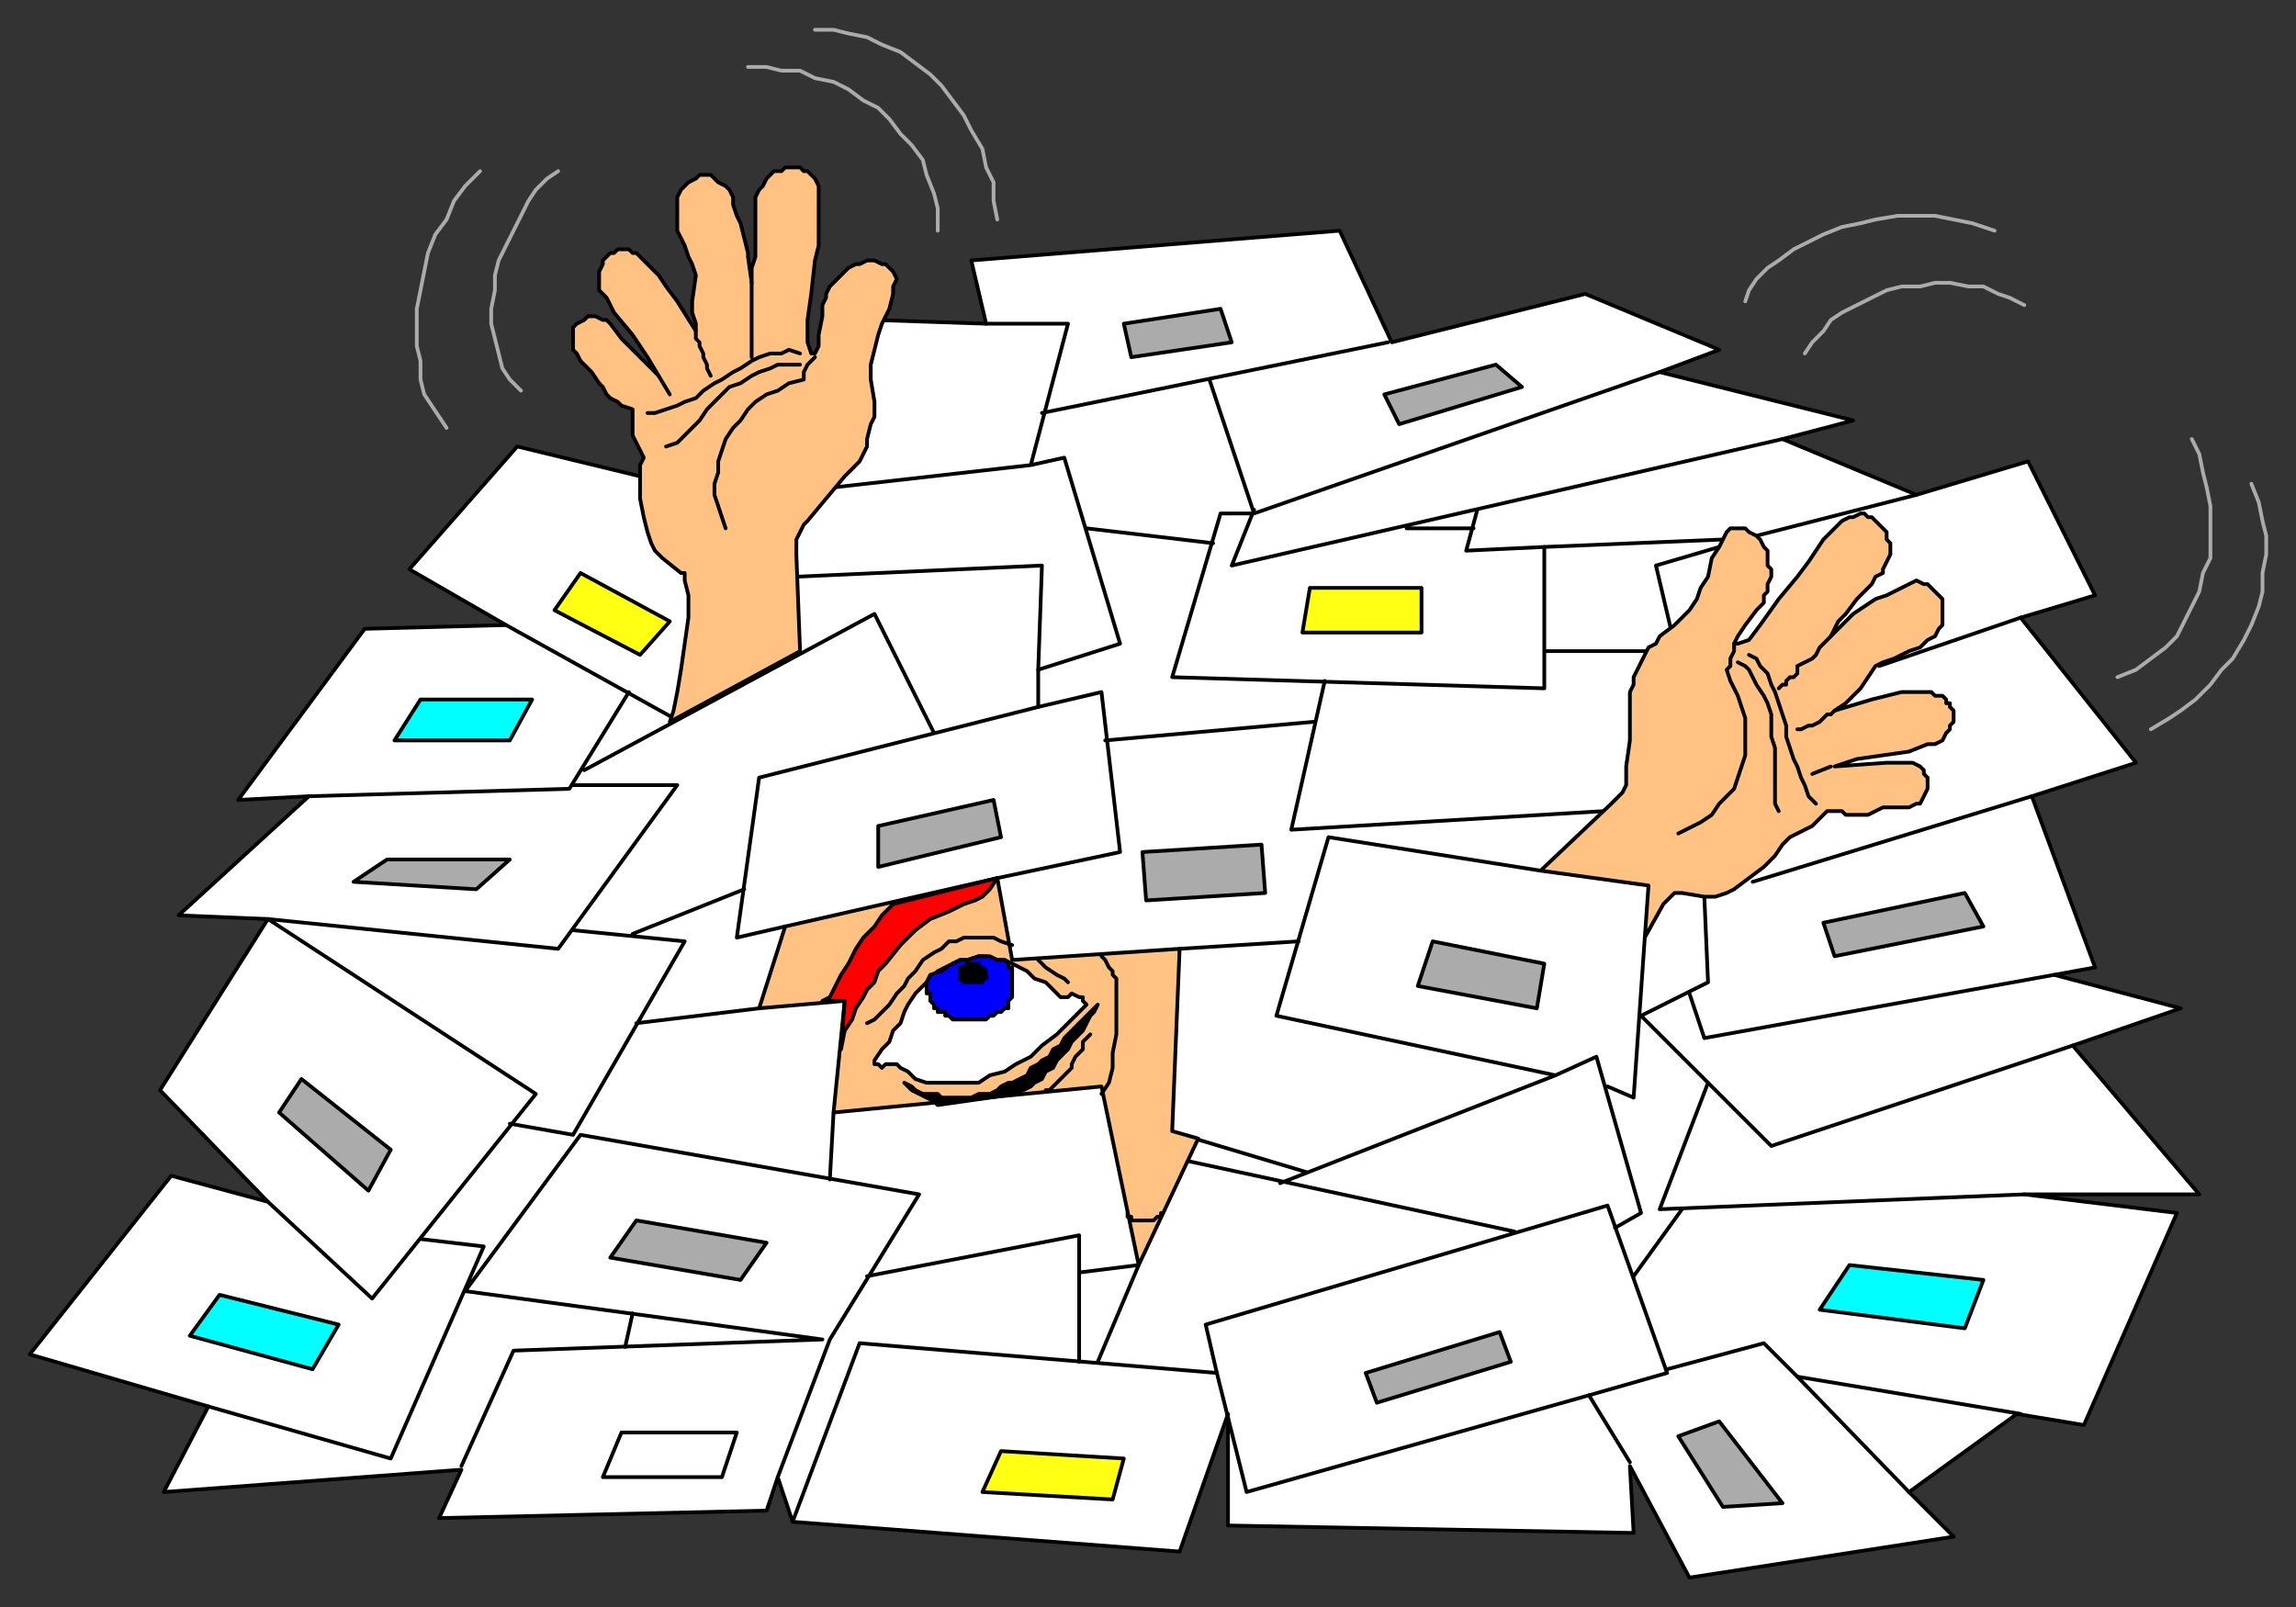 <svg xmlns="http://www.w3.org/2000/svg" fill-rule="evenodd" height="432" preserveAspectRatio="none" stroke-linecap="round" width="617"><rect width="100%" height="100%" fill="#333333" stroke="none"/><style>.brush0{fill:#fff}.pen0{stroke:#000;stroke-width:1;stroke-linejoin:round}.brush1{fill:#ffc283}.brush6{fill:#000}</style><path class="pen0 brush0" d="m56 378-12 23 80-6-6 13 88-2 3-9 4 12 104 8 13-37v30l109 2-1-18 16 30 71-11-12-12 29-21 18 3 25-57-41-5h47l-34-40 29-10-34-9 11-2-17-46 28-9-31-39 20-6-18-36-30 9-36-15 19-5-52-13 16-6-36-15-52 13-14-30-99 8 4 17-30-1-26 51-70-17-29 33 26 15-38 1-34 46 19-1-35 32 24 1-29 46 29 30-26-7-38 48 48 14z"/><path class="pen0" fill="none" d="M265 87h22l-10 38-53 6m53-6 9-2 15 50-22 7v10l17-4 5 43-33 7m-99-50-16 26-70 2"/><path class="pen0" fill="none" d="M154 211h28l-32 44-78-8 72 47-44 55-28-26"/><path class="pen0" fill="none" d="m113 333 17 2-25 57-49-14m68 16 14-31 83-3-96-13 31-42 91 16-24 39-14 37m4 12 18-48 96 8 8 32 92-26 11 18m105-13-60-10 30 31m31-80-98 4 13-34-18-18 18-9-1-23"/><path class="pen0" fill="none" d="m454 267 4 12 94-17m5 19-81 27-17-17m87-77-75 23m72-71-38 13m-169-41h-8l-13 44 100 3v-38l48-2m9-1 43-11m-100 42h28"/><path class="pen0" fill="none" d="m356 183-9 40 84-5m-17 16-57-9-14 48 75 16 11-5 12 42-7 4m18-5-13 18"/><path class="pen0" fill="none" d="m327 369-3-13 108-32 16 45-21 6m21-7 26-7 9 9m-164-58 88 19m-63-13 74-29m-97 17 30 9m-61 51v-34l-57 11m-9-44-1 18m67 25 16-2-11 26m-158-64 17 3 30-52-30-3m125-60-75 19-6 43 13-3m-40 26 33-4m-4-32-30 12m-13-44 78-42 16 32m-37-42 66-3-1 28m-143-12 45 25m111-51 34 4m-46-35 93-19m-48 10 12 36 109-38"/><path class="pen0" fill="none" d="m337 137-6 15 148-34m-64 29-21 1 3-11m-19 5h18m-99 57 56-5m-36 61 32-2m93-1-3 43-7-3m-262 61-2 9m294-215-17 5 4 17"/><path class="pen0 brush0" d="M167 385h31l-4 12h-32l5-12z"/><path fill="none" d="m129 46-4 4-3 4-2 5-3 4-2 5-1 5-1 5-1 5v10l1 4v5l1 4 2 3 2 3 2 3m30-69-3 2-3 3-2 3-2 4-2 4-2 4-2 4-1 4v4l-1 5v4l1 4 1 4 1 4 2 3 3 3m61-87h5l4 1h5l4 2 5 1 4 2 4 3 4 2 3 3 3 4 3 3 3 4 1 4 2 5 1 4v6M219 8h5l4 1 5 1 4 2 5 2 4 3 4 3 3 3 3 4 3 4 2 4 3 5 1 5 2 4v5l1 5m268 3-6-2-5-1-5-1h-10l-6 1-4 1-5 1-5 2-4 2-4 2-4 3-3 2-3 3-2 3-1 3m75 1-4-2-3-1-4-2h-4l-5-1h-4l-4 1h-5l-4 1-4 2-4 2-4 2-3 2-2 3-3 3-2 3m104 23 2 4 1 5 1 4 1 5v14l-2 4-1 5-2 4-2 4-2 4-3 3-4 3-4 3-5 2m36-52 2 5 1 5 1 4v5l-1 5v5l-1 4-2 5-2 4-3 5-3 3-3 4-4 4-4 3-3 2-5 3" style="stroke:#ababab;stroke-width:1;stroke-linejoin:round"/><path class="pen0 brush1" d="m180 194 35-19-1-26v-4l1-2 1-2 1-1 5-6 5-6 3-3 1-1 1-2 1-2v-2l1-4 1-2v-4l-1-6v-4l1-4 1-4 1-3 2-4 1-4v-2l1-2-1-2-1-1-1-1h-1l-2-1h-2l-2 1h-1l-2 1-1 1-2 2-1 1-1 1-1 2v1l-1 2v3l-1 5v3l-1 2h-1l-1-3v-6l1-7 1-9 1-4V50l-1-2-1-1-1-1h-1l-1-1h-4l-1 1h-2l-1 1-1 1-1 2-1 1-1 2v16l-1 3v4l-1-7v-1l-2-8-1-2-1-3v-2l-1-2-1-1-2-1-1-1-1-1h-3l-1 1-2 1-1 1-1 1-1 2v9l1 2 1 2 1 3 1 2 1 3-1 7v3l1 3v2l-5-8-3-4-2-3-3-3-2-2-1-1h-1l-1-1h-2 0-1l-1 1h-1l-1 1-1 1v1l-1 2v5l2 2 2 4 5 6 4 6 3 5-10-10-3-4-1-1h-1l-2-1h-2l-1 1-2 1-1 1v6l1 1 1 2 2 2 1 1 2 3 1 1 1 2 1 1 2 1 1 1 3 1v7l1 2 1 2 1 2-1 2v9l1 5 1 4 1 3 1 2 1 1 1 1 5 4h1v2l1 4v6l-1 7-1 7-1 6-1 5-1 3z"/><path class="pen0" fill="none" d="m219 96-1 1-1 1-1 2v2l-4 1-3 2-3 1-3 2-2 2-2 3-2 2-2 3-1 3-1 3v3l-1 3v3l1 3 1 3 1 3m20-47-3-1-2 1h-3l-3 1-2 1-3 2-2 1-3 2-2 1-3 2-2 2-3 1-2 1-3 1-3 1h-2m41-13h-6l-2 1-3 1-2 1-3 2-3 1-2 2-2 2-2 2-2 3-2 2-2 2-2 2-3 1m23-44v20m-15-7v2l1 1v1l1 2v1l1 2v1l1 2m-14 0 3 5"/><path class="pen0 brush1" d="m442 252 1-14-29-4 19-18 2-2 1-1 1-2v-5l1-7v-13l1-2v-2l1-2 2-4 1-2 2-1 1-2 4-3 2-2 2-2 2-3 1-3 2-3 1-5 2-3 1-2 1-2 1-1h4l1 1 2 1 1 1 1 2 1 1v4l1 1v2l-1 2v2l-1 1v2l-2 2-3 4-2 3-1 2h1l3-1 3-4 5-7 5-6 3-4 4-6 2-2 2-2 1-1 2-1h1l2-1h1l1 1h1l1 1 1 1 1 1 1 1v2l1 1v3l-1 2-1 2v1l-2 1-1 2-4 4-3 4-2 2-2 4 5-5 1-1 6-4 3-1 2-1 2-1 2-1 2-1 2 1h1l1 1 1 1 1 1 1 1v7l-1 1-1 2-2 1-2 2-3 1-2 1-2 1-3 1-2 1-4 6-2 2-2 2-3 2 10-3 4-1 4-1h8l1 1h2l1 1v1h1v1l1 1v3l-1 1v1l-1 1-1 2-2 1h-2l-5 2-7 1-7 1-6 2 14-1h7l2 1 1 1v1l1 1v3l-1 2-1 2h-1l-2 1h-7l-2 1-2 1h-6l-1-1h-4l-4 4-2 1-2 1-2 1-2 2-2 3-3 3-4 3-4 3-2 1-3 1h-3l-6-1h-2l-3 3-5 9z"/><path class="pen0" fill="none" d="M466 173v2l-1 2v2l-1 1 1 3 2 4 1 3 1 3v10l-1 3-1 3-1 3-2 2-2 2-2 3-3 2-2 1-4 2m19-48 2 1 1 2 2 2 1 3 1 2 1 3 1 3 1 3v3l1 3 1 3 1 2 1 3 1 2 1 3 2 2m-21-38 2 1 1 1 1 2 1 2 2 3 1 2 1 3v6l1 3v15l1 2m14-47-1 1-1 1-1 1-1 2-1 1-2 1-2 1v2l-1 1h-1l-1 1v1h-1l-1 1m15 6-1 1h-1l-1 1-1 1-2 1h-1l-2 1h-1m9 10-5 2"/><path class="pen0" d="m81 290 24 19-6 11-24-21 6-9zm23-59h33l-9 8-33-2 9-6zm67 97 35 6-7 10-35-6 7-10zm65-106 31-7 2 10-33 8v-11zm149 31 30 6-2 12-32-6 4-12zm77 129 17 22-16 1-12-19 11-4zm-95-13 36-11 3 8-36 11-3-8zm123-121 38-8 5 9-40 8-3-9zM372 106l30-8 7 6-33 10-4-8zm-70-19 26-4 3 9-27 4-2-9zm5 142 32-2 1 13-32 2-1-13z" style="fill:#ababab"/><path class="pen0" d="m59 348 32 8-7 12-33-9 8-11zm54-160h30l-6 11h-31l7-11zm384 152 36 4-5 13-39-5 8-12z" style="fill:#0ff"/><path class="pen0" d="m156 154 24 13-8 9-23-12 7-10zm196 4h30v12h-32l2-12zm-83 232 33 2-3 11-35-2 5-11z" style="fill:#ffff14"/><path class="pen0 brush1" d="m211 249-7 22 23-2-3 30 72-7 10 48 16-34-7-2 2-49-45 3-4-22-57 13z"/><path class="pen0" fill="none" d="M303 326h0v1h1v1h6l1-1h1v-1"/><path class="pen0 brush0" d="m285 268-2-2-2-2-3-1-2-2-2-1-2-1-2-1h-3l-2-1h-2l-3 1h-2l-2 1-2 1-2 1-2 2-2 2-2 2-2 3-1 2-1 3-2 2-1 3-2 2-2 3h0v1h1l1 1 1-1h3l1 1 2 1 2 2 3 1h14l3-2 4-1 3-2 4-2 3-3 4-3 3-3 3-3 1-1 1-1-1-1v-1h-1l-2-1-1 1h-2z"/><path class="pen0" style="fill:#00f" d="m271 259-1-1h-2l-2-1h-3l-3 1h-2l-2 1-3 2-3 1-1 2v3h1v2h0l1 1v1h1v1h2v1h1l1 1h9l1-1h1l1-1h1l1-1h1v-2l1-1v-8h-1v-1z"/><path class="pen0 brush6" d="M261 259h2v1h1l1 1h0v1h0v1h-1v1h-1 0-3 0-1 0l-1-1h0v-1h0v-1h0v-1h1l1-1h1z"/><path class="pen0" fill="none" d="m272 254-3-1-2-1h-8l-2 1h-2l-2 2-2 1-3 2-2 3-2 2-1 2-2 2-2 3-2 2-2 2-2 1"/><path class="pen0" style="fill:red" d="m237 246-2 3-3 3-2 3-2 4-2 3-2 4-1 2-2 1h6l-1 13 1-5 2-3 1-3 2-3 1-2 2-2 1-3 2-2 4-5 4-4 4-3 5-2 4-2 3-1 2-1 1-1 1-1 2-3-28 7-3 3z"/><path class="pen0" fill="none" d="m279 258 2 2 3 2 2 1 1 1m9-7 1 1 1 2 1 1v1l1 1v15l-1 5v4l-1 4-2 3"/><path class="pen0 brush6" d="m295 270-2 2-2 2-1 1-2 2-2 2-1 2-2 1-1 2-2 1-1 1-2 1-1 2-2 1-2 1h-1l-2 1-1 1-2 1h-3l-2 1h-8l-1-1h-4l-2-1-1-1-2-1 2 2 2 1 2 1 2 1 1 1 21-3 2-1 2-1 1-1 2-1 1-2 2-1 1-2 2-2 1-1 1-2 2-2 1-1 1-2 1-2 1-1 1-2z"/><path class="pen0" fill="none" d="m293 278-1 1-1 1v2l-1 1-1 1-1 2v1l-1 1-1 1-1 1-1 1-1 1-1 1h-1"/></svg>
